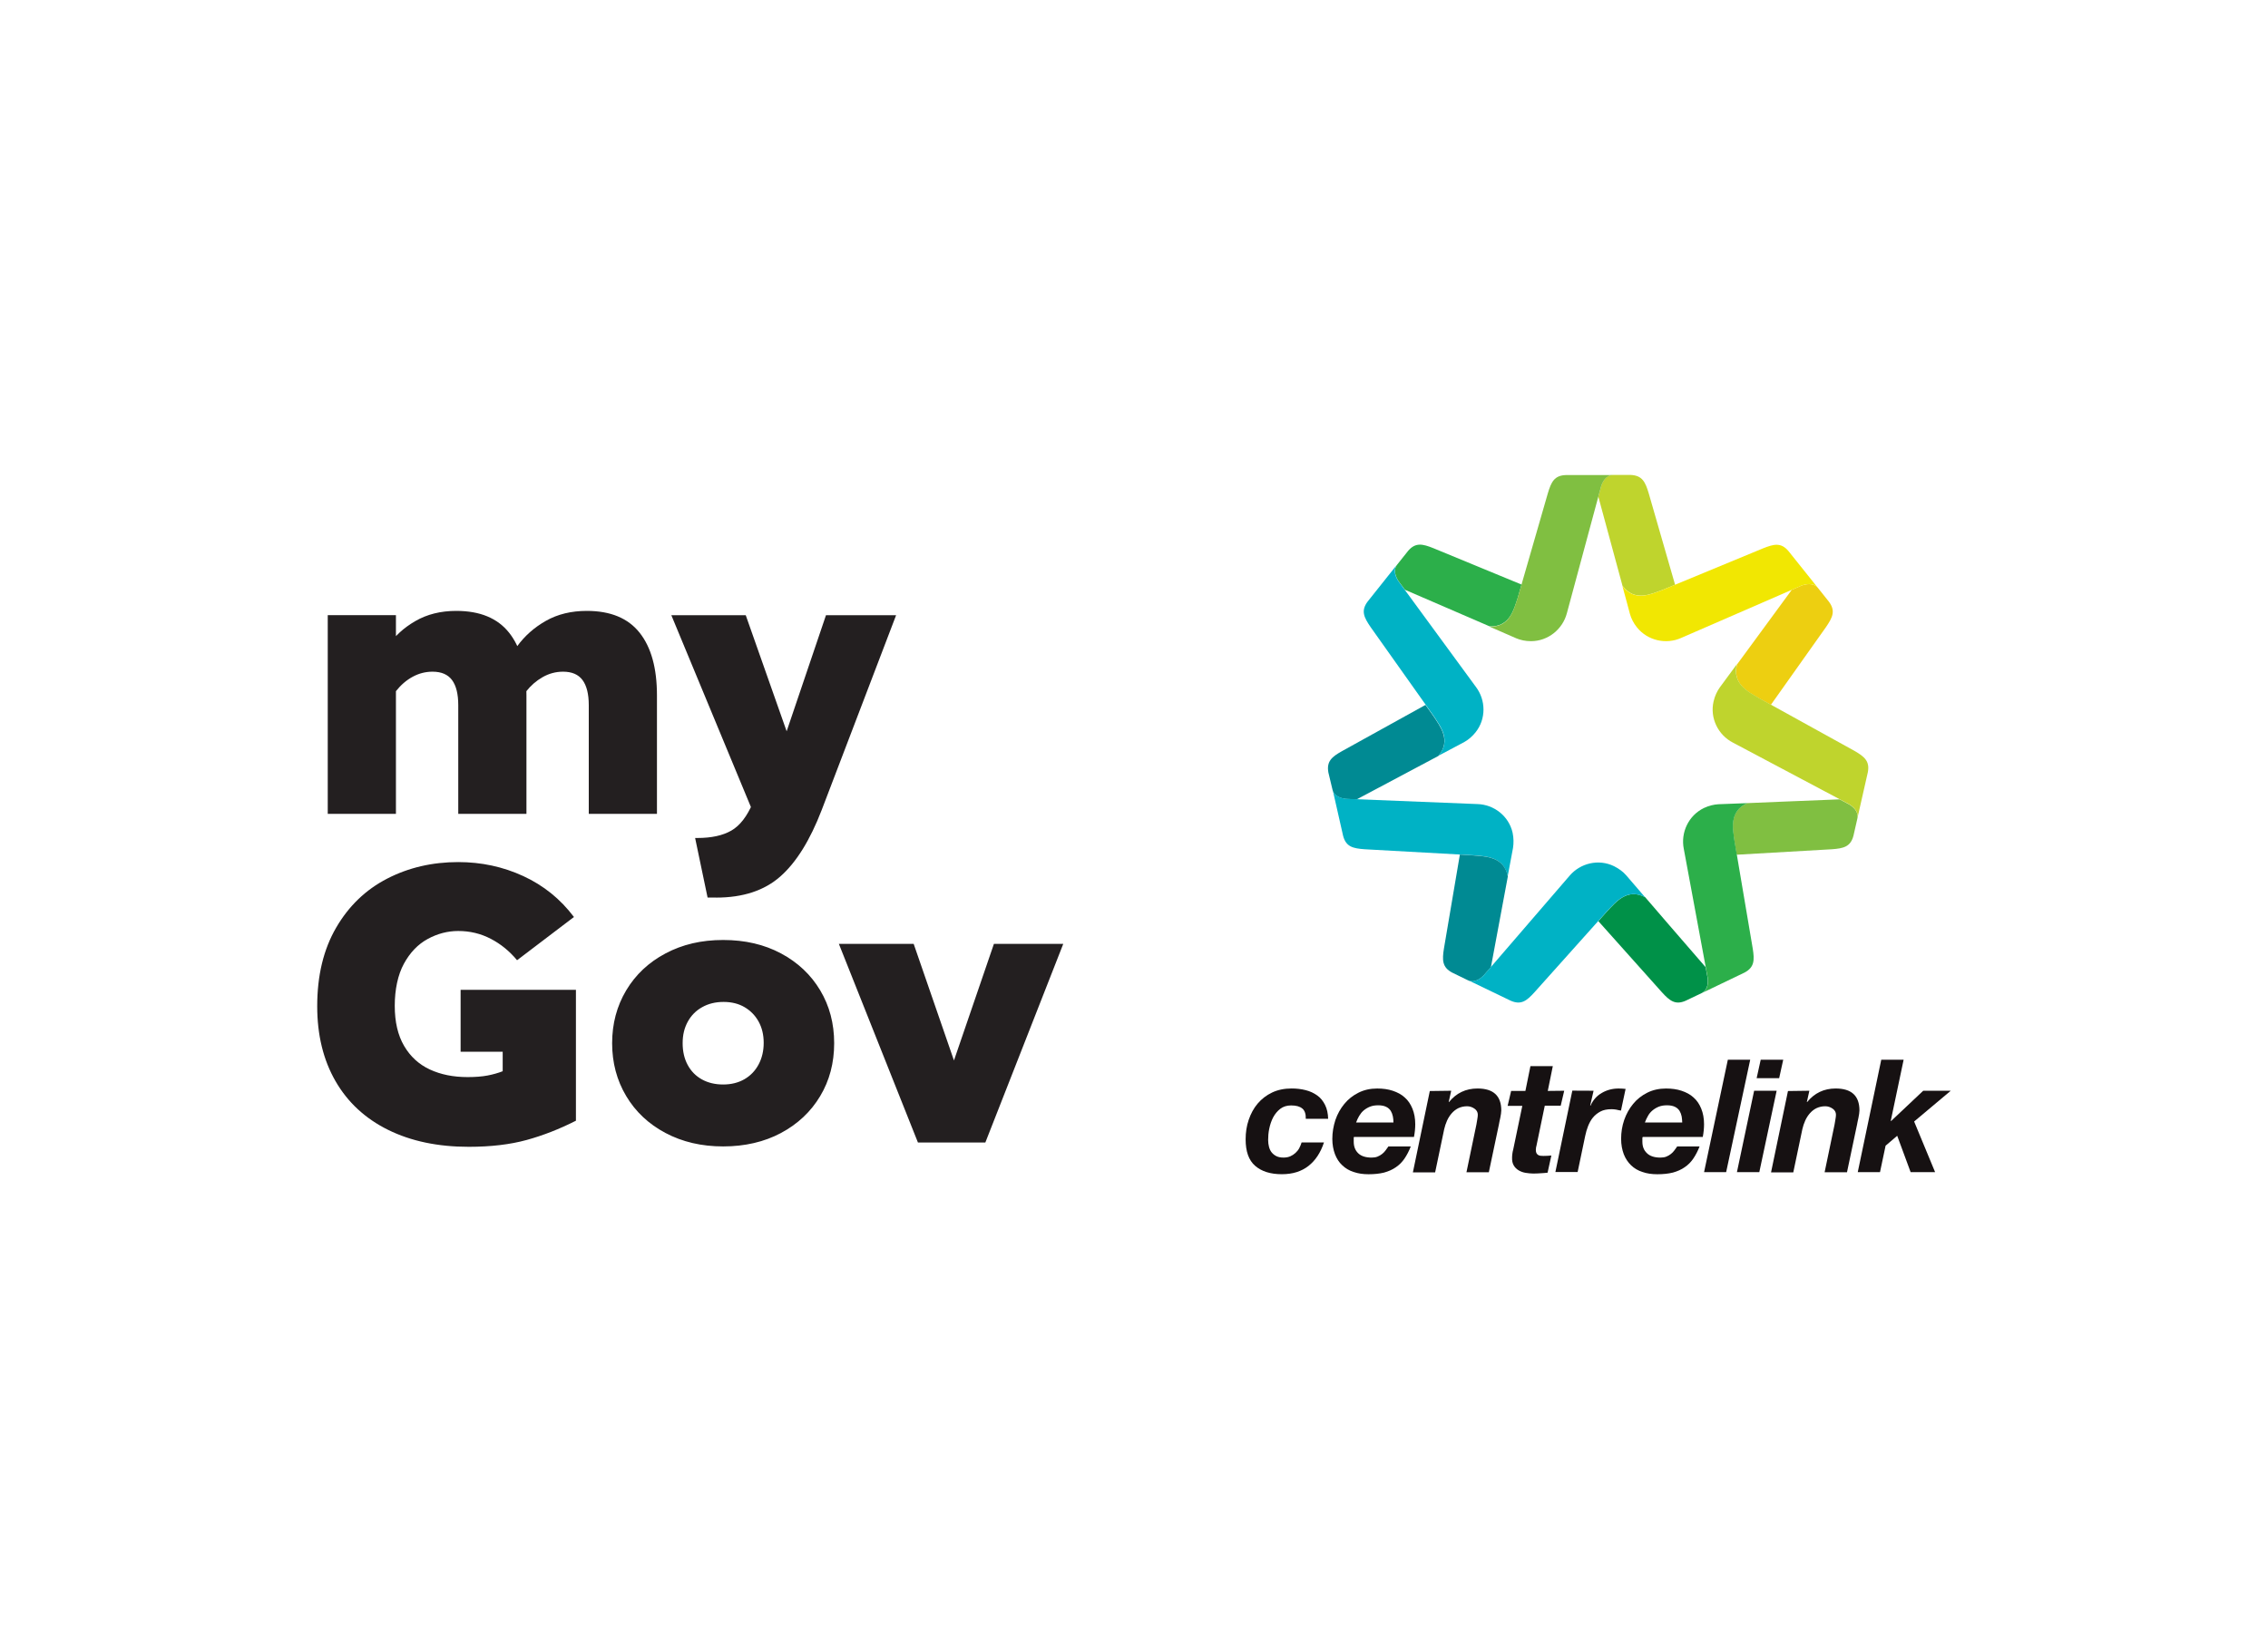 <?xml version="1.0" encoding="UTF-8"?>
<svg id="Layer_3" data-name="Layer 3" xmlns="http://www.w3.org/2000/svg" xmlns:xlink="http://www.w3.org/1999/xlink" viewBox="0 0 1100 800">
  <defs>
    <style>
      .cls-1 {
        fill: none;
      }

      .cls-2 {
        fill: #f1e702;
      }

      .cls-3 {
        fill: #2caf4a;
      }

      .cls-4 {
        fill: #231f20;
      }

      .cls-5 {
        fill: #bfd42d;
      }

      .cls-6 {
        fill: #1e1e1e;
      }

      .cls-7 {
        fill: #80bf41;
      }

      .cls-8 {
        fill: #008a93;
      }

      .cls-9 {
        fill: #868b90;
      }

      .cls-10 {
        fill: #9c99cb;
      }

      .cls-11 {
        fill: #00b2c5;
      }

      .cls-12 {
        fill: #009148;
      }

      .cls-13 {
        fill: #161112;
      }

      .cls-14 {
        clip-path: url(#clippath);
      }

      .cls-15 {
        fill: #edcf11;
      }
    </style>
    <clipPath id="clippath">
      <rect class="cls-1" y="-1063" width="1100" height="800"/>
    </clipPath>
  </defs>
  <g class="cls-14">
    <g>
      <path class="cls-9" d="M988.4-1022.06h-3.73v-239.17c0-58.71-47.76-106.48-106.48-106.48H221.7c-58.71,0-106.48,47.76-106.48,106.48v90.78h-3.62c-1.07,0-1.95.94-1.95,2.12v59.96c0,1.17.88,2.12,1.95,2.12h3.62v84.19h-3.62c-1.07,0-1.95.95-1.95,2.12v108.01c0,1.17.88,2.12,1.95,2.12h3.62v26.53h-3.62c-1.07,0-1.95.95-1.95,2.12v108.01c0,1.17.88,2.12,1.95,2.12h3.62V290.18c0,58.71,47.77,106.48,106.48,106.48h656.49c58.71,0,106.48-47.77,106.48-106.48V-909.8h3.73c1.08,0,1.95-.94,1.95-2.12v-108.01c0-1.17-.88-2.12-1.95-2.12Z"/>
      <path class="cls-6" d="M221.7-1350.16h656.49c49.09,0,88.94,39.85,88.94,88.94V290.18c0,49.09-39.85,88.94-88.94,88.94H221.7c-49.09,0-88.94-39.85-88.94-88.94v-1551.41c0-49.09,39.85-88.94,88.94-88.94Z"/>
      <path d="M878.2-1355.25H221.7c-51.86,0-94.03,42.17-94.03,94.03V290.18c0,51.86,42.17,94.03,94.03,94.03h656.5c51.83,0,94.03-42.17,94.03-94.03v-1551.41c0-51.86-42.19-94.03-94.03-94.03ZM967.14,290.18c0,49.04-39.89,88.94-88.94,88.94H221.7c-49.04,0-88.94-39.89-88.94-88.94v-1551.41c0-49.04,39.89-88.94,88.94-88.94h656.5c49.04,0,88.94,39.89,88.94,88.94V290.18Z"/>
      <rect class="cls-10" x="171.3" y="-1170.59" width="762.9" height="1360.69"/>
      <path d="M165.61-1176.22V195.82h774.27v-1372.04H165.61ZM934.19,190.14H171.29v-1360.67h762.9V190.14Z"/>
    </g>
  </g>
  <g>
    <g>
      <path class="cls-8" d="M646.26,383.01c.81,3.53,4.61,4.34,6.58,4.54l5.22.2c11.26-5.97,39.14-20.82,39.55-21.03,6.44-7.53.75-14.52-2.37-19.33l-3.87-5.43-40.43,22.38c-4.95,2.78-7.66,4.95-6.65,10.45"/>
      <path class="cls-11" d="M652.91,387.49c-1.97-.2-5.83-1.02-6.58-4.48l5.09,22.45c1.42,5.36,4.82,6.1,10.51,6.51l52.7,2.92c5.7.54,14.72.47,16.62,10.17.68-3.66,2.58-13.77,2.58-13.77.34-2.24.34-4.68-.2-7.33-1.83-8.14-9.09-13.7-17.09-13.91"/>
      <path class="cls-7" d="M900.83,397.12c.81-3.53-2.31-5.9-4-6.92l-4.61-2.44c-12.75.54-44.29,1.76-44.77,1.83-9.09,4-6.99,12.75-6.24,18.45l1.09,6.58,46.12-2.65c5.63-.41,9.09-1.15,10.51-6.51"/>
      <path class="cls-3" d="M695.23,265.93c-5.22-2.1-8.68-2.92-12.28,1.29l-5.29,6.65c-2.24,2.78-.47,6.31.61,8l3.12,4.21c11.67,5.09,40.7,17.64,41.11,17.77,9.9.34,11.8-8.48,13.63-13.91l1.83-6.38"/>
      <path class="cls-5" d="M799.62,239.21c-1.63-5.43-3.12-8.55-8.68-8.82h-8.55c-3.59,0-5.22,3.53-5.83,5.43l-1.36,5.09c3.32,12.28,11.6,42.8,11.73,43.28,5.97,7.94,13.97,3.93,19.4,1.97l6.1-2.51"/>
      <path class="cls-15" d="M887.06,291.91l-5.29-6.65c-2.24-2.78-6.04-1.9-7.94-1.22l-4.82,2.1c-7.53,10.31-26.25,35.75-26.52,36.15-2.51,9.63,5.63,13.43,10.58,16.41l5.83,3.19,26.73-37.71c3.19-4.68,4.75-7.8,1.42-12.28"/>
      <path class="cls-8" d="M719.65,473.09l3.46-3.93c2.31-12.55,8.14-43.61,8.21-44.02-1.9-9.77-10.92-9.63-16.62-10.17l-6.65-.41-7.73,45.58c-.88,5.56-.88,9.09,4,11.67l7.66,3.73c3.26,1.49,6.24-.95,7.66-2.44"/>
      <path class="cls-7" d="M776.56,235.88c.61-1.9,2.24-5.43,5.83-5.43h-22.99c-5.56.2-7.05,3.39-8.68,8.82l-14.65,50.8c-1.83,5.43-3.73,14.24-13.63,13.91,3.46,1.49,12.89,5.63,12.89,5.63,2.1.88,4.48,1.42,7.19,1.42,8.34,0,15.4-5.83,17.43-13.57"/>
      <path class="cls-11" d="M678.21,281.87c-1.09-1.7-2.85-5.16-.61-8l-14.31,17.98c-3.32,4.48-1.76,7.6,1.42,12.28l30.59,43.14c3.12,4.82,8.82,11.8,2.37,19.33,3.32-1.76,12.41-6.58,12.41-6.58,1.97-1.09,3.87-2.65,5.56-4.75,5.22-6.51,5.02-15.67.2-22.04"/>
      <path class="cls-12" d="M825.26,481.77c3.26-1.56,3.19-5.49,2.92-7.46l-.95-5.16c-8.34-9.63-29.03-33.51-29.3-33.92-8.82-4.61-14.31,2.51-18.31,6.65l-4.41,4.95,30.79,34.46c3.8,4.21,6.58,6.38,11.6,4.14"/>
      <path class="cls-3" d="M828.25,474.31c.27,1.97.34,5.9-2.92,7.46l20.76-9.97c4.88-2.58,4.88-6.1,4-11.67l-8.82-52.09c-.75-5.7-2.85-14.45,6.24-18.45-3.73.14-14.04.54-14.04.54-2.24.14-4.61.68-7.05,1.83-7.53,3.66-11.33,11.94-9.77,19.81"/>
      <path class="cls-11" d="M719.65,473.09c-1.36,1.42-4.41,3.93-7.66,2.37l20.69,9.97c5.09,2.24,7.8.07,11.6-4.14l35.27-39.41c4-4.14,9.5-11.26,18.31-6.65-2.44-2.85-9.16-10.65-9.16-10.65-1.49-1.7-3.46-3.19-5.9-4.41-7.53-3.66-16.41-1.42-21.57,4.68"/>
      <path class="cls-5" d="M896.83,390.13c1.7,1.02,4.82,3.39,4,6.92l5.09-22.45c1.02-5.43-1.7-7.6-6.65-10.45l-46.26-25.57c-4.88-2.98-13.09-6.78-10.58-16.41-2.24,3.05-8.34,11.33-8.34,11.33-1.29,1.83-2.37,4.07-2.98,6.72-1.9,8.14,2.24,16.35,9.36,20.01"/>
      <path class="cls-2" d="M873.83,284.04c1.9-.68,5.63-1.63,7.94,1.22l-14.38-17.98c-3.59-4.21-6.99-3.39-12.28-1.29l-48.84,20.21c-5.43,1.97-13.43,5.97-19.4-1.97,1.02,3.6,3.66,13.57,3.66,13.57.61,2.17,1.7,4.41,3.39,6.51,5.22,6.51,14.18,8.41,21.43,5.16"/>
      <path class="cls-13" d="M631.61,537.73c-1.22-1.02-2.98-1.49-5.43-1.49-2.03,0-3.8.54-5.22,1.63-1.42,1.09-2.58,2.51-3.46,4.14-.88,1.7-1.49,3.53-1.9,5.49-.41,1.97-.54,3.8-.54,5.49,0,1.15.14,2.31.41,3.32s.68,1.97,1.29,2.71c.61.75,1.36,1.36,2.31,1.83.95.47,2.1.68,3.46.68,1.22,0,2.31-.2,3.26-.61.95-.41,1.76-.95,2.51-1.63s1.36-1.42,1.83-2.31c.47-.88.88-1.83,1.15-2.78h10.85c-1.63,4.95-4.14,8.75-7.53,11.4-3.39,2.65-7.66,4-12.89,4-5.56,0-9.84-1.36-12.96-4.07-3.12-2.71-4.61-6.99-4.61-12.82,0-3.39.47-6.51,1.49-9.5,1.02-2.98,2.44-5.63,4.34-7.87s4.27-4.07,6.99-5.36c2.71-1.29,5.9-1.97,9.5-1.97,2.37,0,4.68.27,6.78.81,2.17.54,4,1.42,5.63,2.58,1.63,1.15,2.85,2.71,3.8,4.61.95,1.9,1.42,4.14,1.49,6.72h-10.85c.07-2.31-.47-4-1.7-5.02"/>
      <path class="cls-13" d="M675.56,541.6c-.2-1.02-.54-1.9-1.02-2.71-.54-.81-1.22-1.49-2.24-1.97-.95-.47-2.24-.75-3.8-.75s-2.85.2-4.07.68c-1.15.47-2.17,1.09-3.05,1.83-.88.75-1.56,1.63-2.17,2.65s-1.09,2.1-1.49,3.19h18.11c0-.95-.07-1.97-.27-2.92M656.57,552.18v1.63c0,2.31.68,4.14,2.1,5.56,1.42,1.42,3.6,2.17,6.58,2.17,1.09,0,2.03-.14,2.85-.47s1.56-.75,2.24-1.29c.61-.47,1.22-1.09,1.7-1.76s.95-1.29,1.36-1.9h10.85c-.88,2.24-1.9,4.21-3.05,5.9s-2.58,3.12-4.21,4.21c-1.63,1.15-3.53,1.97-5.7,2.58-2.17.54-4.68.81-7.53.81-2.65,0-5.02-.34-7.19-1.09-2.17-.68-4-1.76-5.56-3.26-1.56-1.42-2.71-3.26-3.53-5.36-.81-2.17-1.29-4.61-1.29-7.46,0-3.19.54-6.17,1.49-9.16,1.02-2.92,2.44-5.49,4.34-7.8,1.83-2.24,4.14-4.07,6.85-5.43,2.71-1.36,5.7-2.03,9.09-2.03,2.78,0,5.29.34,7.53,1.09s4.21,1.76,5.83,3.26c1.63,1.42,2.85,3.26,3.73,5.43.88,2.17,1.36,4.68,1.36,7.53,0,1.97-.2,4-.61,6.17h-29.1c-.14.2-.14.47-.14.68"/>
      <path class="cls-13" d="M703.85,529.11l-1.22,5.49h.14c3.53-4.34,8.14-6.58,13.84-6.58,7.66,0,11.53,3.53,11.53,10.65,0,.41-.07.95-.14,1.56-.14.61-.2,1.29-.34,1.97s-.27,1.29-.41,1.9c-.14.61-.2,1.09-.27,1.42l-4.88,23.13h-10.85l4.82-23.13c.07-.61.27-1.42.41-2.44.2-1.02.27-1.83.27-2.37,0-1.15-.54-2.17-1.63-2.92-1.09-.75-2.31-1.15-3.53-1.15-1.63,0-3.05.34-4.34.95-1.22.61-2.31,1.49-3.19,2.51-.88,1.02-1.63,2.17-2.24,3.53-.61,1.36-1.02,2.65-1.36,4.07l-4.41,21.03h-10.79l8.21-39.48"/>
      <path class="cls-13" d="M758.66,529.11l-1.7,7.26h-7.73l-4.07,19.6c-.14.41-.2.75-.2,1.09-.07.34-.07.54-.07.75,0,.75.14,1.29.34,1.63.2.41.54.68.88.88s.75.34,1.15.34.88.07,1.29.07c1.36,0,2.65-.07,3.87-.2l-1.83,8.34c-1.15.14-2.24.2-3.39.27-1.09.07-2.24.14-3.46.14-1.29,0-2.51-.14-3.8-.34-1.22-.2-2.37-.61-3.39-1.22-1.02-.61-1.76-1.36-2.37-2.37-.61-1.02-.88-2.31-.81-4,0-.54.07-1.09.14-1.7s.2-1.29.41-2.03l4.41-21.16h-7.12l1.7-7.26h6.92l2.44-12.01h10.85l-2.44,12.01"/>
      <path class="cls-13" d="M772.9,529.11l-1.63,7.12.14.14c1.22-2.78,3.05-4.82,5.56-6.24,2.44-1.42,5.16-2.1,8.07-2.1,1.15,0,2.24.07,3.39.2l-2.24,10.51c-.75-.14-1.56-.27-2.31-.47-.75-.14-1.56-.2-2.31-.2-2.1,0-3.87.34-5.29,1.09-1.42.75-2.65,1.7-3.66,2.92-1.02,1.22-1.76,2.65-2.37,4.14-.61,1.56-1.09,3.19-1.42,4.82l-3.66,17.5h-10.79l8.21-39.48"/>
      <path class="cls-13" d="M815.63,541.6c-.2-1.02-.54-1.9-1.02-2.71-.54-.81-1.22-1.49-2.24-1.97-.95-.47-2.24-.75-3.8-.75s-2.85.2-4.07.68c-1.15.47-2.17,1.09-3.05,1.83-.88.75-1.63,1.63-2.17,2.65-.61,1.02-1.09,2.1-1.49,3.19h18.11c0-.95-.14-1.97-.27-2.92M796.57,552.18v1.63c0,2.31.68,4.14,2.17,5.56,1.42,1.42,3.59,2.17,6.58,2.17,1.09,0,2.03-.14,2.85-.47s1.56-.75,2.24-1.29c.61-.47,1.22-1.09,1.7-1.76s.95-1.29,1.36-1.9h10.85c-.88,2.24-1.9,4.21-3.05,5.9-1.15,1.7-2.58,3.12-4.21,4.21-1.63,1.15-3.53,1.97-5.7,2.58-2.17.54-4.68.81-7.53.81-2.65,0-5.09-.34-7.19-1.09-2.17-.68-4-1.76-5.56-3.26-1.49-1.42-2.71-3.26-3.53-5.36-.81-2.17-1.29-4.61-1.29-7.46,0-3.19.47-6.17,1.49-9.16,1.02-2.92,2.44-5.49,4.34-7.8,1.83-2.24,4.14-4.07,6.85-5.43,2.71-1.36,5.77-2.03,9.09-2.03,2.78,0,5.29.34,7.53,1.09,2.24.75,4.21,1.76,5.83,3.26,1.63,1.42,2.85,3.26,3.73,5.43.88,2.17,1.36,4.68,1.36,7.53,0,1.97-.2,4-.61,6.17h-29.1c-.2.2-.2.47-.2.68"/>
      <polyline class="cls-13" points="848.87 514.06 837.2 568.59 826.49 568.59 838.02 514.06"/>
      <path class="cls-13" d="M851.99,523.01l1.97-8.95h10.92l-1.97,8.95M861.69,529.11l-8.41,39.48h-10.85l8.34-39.48h10.92Z"/>
      <path class="cls-13" d="M877.56,529.11l-1.22,5.49h.14c3.53-4.34,8.14-6.58,13.84-6.58,7.66,0,11.53,3.53,11.53,10.65,0,.41-.07.95-.14,1.56s-.2,1.29-.34,1.97-.27,1.29-.41,1.9c-.14.61-.2,1.09-.27,1.42l-4.88,23.13h-10.85l4.82-23.13c.07-.61.2-1.42.41-2.44.2-1.02.27-1.83.27-2.37,0-1.15-.54-2.17-1.63-2.92-1.09-.75-2.31-1.15-3.53-1.15-1.63,0-3.05.34-4.34.95-1.22.61-2.31,1.49-3.19,2.51-.88,1.02-1.63,2.17-2.24,3.53-.61,1.36-1.02,2.65-1.36,4.07l-4.41,21.03h-10.79l8.21-39.48"/>
      <polyline class="cls-13" points="923.28 514.06 917.04 543.7 917.17 543.83 932.78 529.11 946.14 529.11 928.37 544.04 938.54 568.59 926.67 568.59 920.16 550.96 914.53 555.77 911.82 568.59 901.03 568.59 912.43 514.06"/>
    </g>
    <g>
      <path class="cls-4" d="M255.42,553c8-2.2,15.97-5.32,23.91-9.35v-63.49h-55.93v30.04h20.41v9.45c-2.27.88-4.73,1.58-7.37,2.08-2.65.5-5.86.76-9.65.76-6.92,0-13.03-1.23-18.32-3.69-5.29-2.46-9.45-6.27-12.47-11.43-3.03-5.16-4.54-11.65-4.54-19.46s1.48-14.99,4.44-20.41c2.95-5.42,6.8-9.42,11.52-12,4.73-2.58,9.67-3.88,14.83-3.88,5.67,0,10.93,1.26,15.78,3.79,4.85,2.52,9.1,5.98,12.75,10.39l27.59-20.97c-6.55-8.7-14.74-15.31-24.56-19.84-9.82-4.54-20.35-6.8-31.56-6.8-12.59,0-24.09,2.67-34.48,8.03-10.39,5.36-18.64,13.29-24.75,23.81-6.11,10.51-9.17,23.21-9.17,38.07,0,13.98,2.96,26.1,8.88,36.37,5.92,10.27,14.42,18.14,25.51,23.62,11.08,5.48,24.12,8.22,39.11,8.22,10.7,0,20.05-1.11,28.06-3.31M378.8,549.6c8.12-4.34,14.45-10.3,18.98-17.86,4.54-7.55,6.8-16.12,6.8-25.69s-2.27-18.14-6.8-25.69c-4.53-7.56-10.86-13.52-18.98-17.86-8.13-4.35-17.48-6.52-28.06-6.52s-19.78,2.17-27.96,6.52c-8.19,4.34-14.55,10.33-19.09,17.95-4.53,7.62-6.8,16.15-6.8,25.6s2.27,17.99,6.8,25.6c4.54,7.63,10.9,13.61,19.09,17.95,8.19,4.35,17.51,6.52,27.96,6.52s19.94-2.17,28.06-6.52M340.44,523.62c-2.96-1.64-5.26-3.97-6.89-6.99-1.64-3.02-2.46-6.55-2.46-10.58s.82-7.37,2.46-10.39c1.64-3.02,3.96-5.39,6.99-7.08,3.02-1.71,6.49-2.55,10.39-2.55s7.31.84,10.21,2.55c2.89,1.7,5.16,4.03,6.8,6.99,1.63,2.95,2.46,6.39,2.46,10.3s-.82,7.4-2.46,10.48c-1.64,3.08-3.95,5.48-6.9,7.18-2.96,1.7-6.4,2.55-10.3,2.55s-7.34-.82-10.3-2.46M445.21,554.23h32.69l37.79-96.36h-33.63l-23.05,67.26h7.37l-23.24-67.26h-36.28l38.35,96.36Z"/>
      <path class="cls-4" d="M158.96,394.8h33.07v-59.52c2.39-3.02,5.1-5.36,8.13-6.99,3.02-1.64,6.24-2.46,9.63-2.46,4.28,0,7.43,1.35,9.45,4.06,2.01,2.71,3.02,6.77,3.02,12.19v52.71h33.07v-57.44c0-13.23-2.8-23.37-8.41-30.42-5.6-7.06-14.14-10.59-25.6-10.59-7.56,0-14.17,1.64-19.84,4.92-5.67,3.27-10.14,7.37-13.42,12.28l3.97,5.67v-20.79h-33.07v96.36ZM255.14,335.47c2.27-2.9,4.94-5.23,8.03-6.99,3.08-1.76,6.4-2.65,9.92-2.65,4.28,0,7.43,1.35,9.44,4.06,2.01,2.71,3.03,6.77,3.03,12.19v52.71h33.07v-57.44c0-13.23-2.81-23.37-8.41-30.42-5.6-7.06-14.14-10.59-25.6-10.59-7.56,0-14.17,1.61-19.84,4.82-5.67,3.21-10.33,7.34-13.98,12.38l4.35,21.92ZM347.34,435.42c12.98,0,23.34-3.4,31.08-10.21,7.74-6.8,14.45-17.57,20.12-32.31l36.08-94.47h-34.01l-19.08,56.31-19.84-56.31h-36.09l42.71,102.97.94-21.35-4.15,9.45c-2.77,6.54-6.24,11.02-10.39,13.41-4.15,2.39-9.63,3.59-16.43,3.59h-1.14l6.05,28.91h4.15Z"/>
    </g>
  </g>
</svg>
